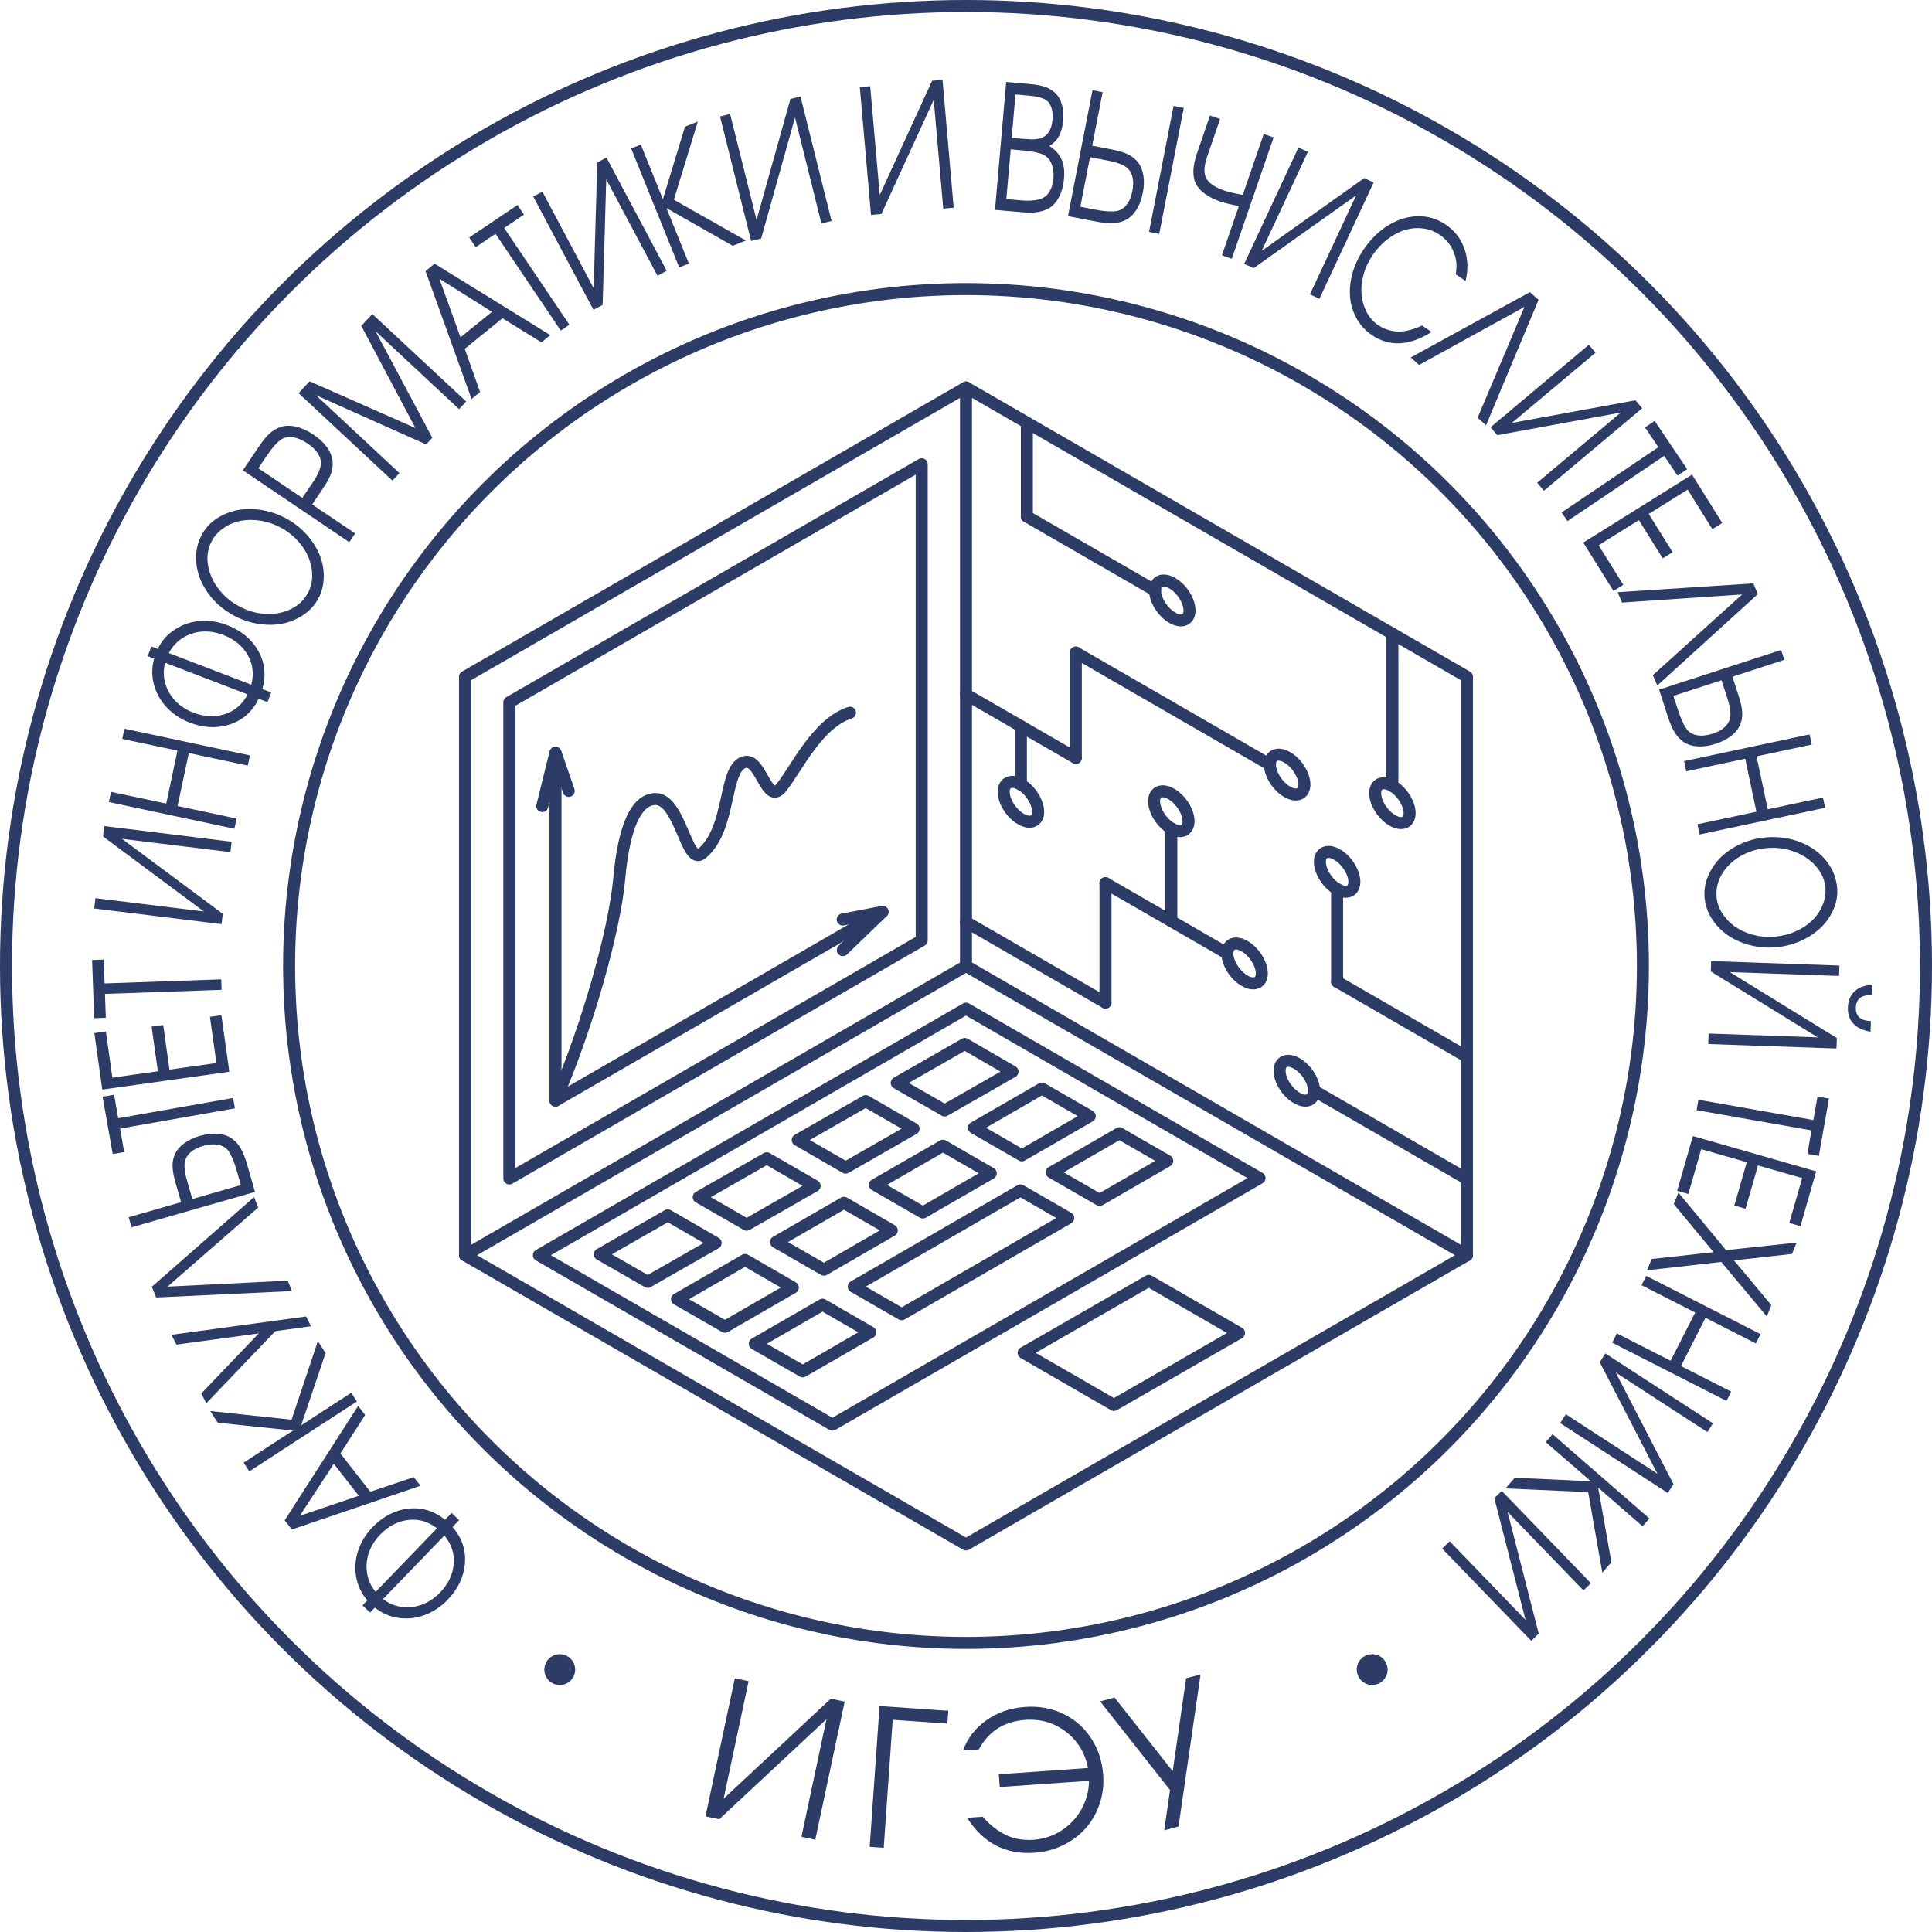 <?xml version="1.0" encoding="UTF-8"?>
<!DOCTYPE svg PUBLIC "-//W3C//DTD SVG 1.1//EN" "http://www.w3.org/Graphics/SVG/1.1/DTD/svg11.dtd">
<!-- Creator: CorelDRAW X5 -->
<svg xmlns="http://www.w3.org/2000/svg" xml:space="preserve" width="80.5mm" height="80.5mm" style="shape-rendering:geometricPrecision; text-rendering:geometricPrecision; image-rendering:optimizeQuality; fill-rule:evenodd; clip-rule:evenodd"
viewBox="0 0 31.844 31.844"
 xmlns:xlink="http://www.w3.org/1999/xlink">
 <defs>
  <style type="text/css">
   <![CDATA[
    .str0 {stroke:#2D3B67;stroke-width:0.198;stroke-linecap:round;stroke-linejoin:round}
    .fil1 {fill:none}
    .fil3 {fill:#2D3B67}
    .fil2 {fill:#2D3B67;fill-rule:nonzero}
    .fil0 {fill:white;fill-rule:nonzero}
   ]]>
  </style>
 </defs>
<symbol id="Fm0-42-0" viewBox="73.607 12.357 0.879 1.281">
 <path class="fil0" d="M73.984 13.02c0,0 0,-0.071 0,-0.214 0.053,-0.002 0.094,-0.008 0.122,-0.019 0.046,-0.021 0.069,-0.057 0.069,-0.109 0,-0.034 -0.01,-0.063 -0.03,-0.084 -0.02,-0.022 -0.046,-0.033 -0.078,-0.033 -0.031,0 -0.055,0.009 -0.072,0.027 -0.016,0.018 -0.027,0.046 -0.032,0.085l-0.226 0c0.004,-0.052 0.013,-0.094 0.025,-0.126 0.012,-0.032 0.032,-0.062 0.06,-0.09 0.064,-0.067 0.145,-0.101 0.243,-0.101 0.095,0 0.175,0.032 0.238,0.095 0.063,0.063 0.095,0.143 0.095,0.238 0,0.048 -0.008,0.089 -0.025,0.123 -0.017,0.034 -0.043,0.064 -0.079,0.09 0.128,0.058 0.192,0.165 0.192,0.32 0,0.12 -0.039,0.219 -0.118,0.298 -0.079,0.078 -0.178,0.118 -0.298,0.118 -0.119,0 -0.218,-0.037 -0.298,-0.111 -0.08,-0.074 -0.123,-0.17 -0.129,-0.286l0.224 0c0.008,0.059 0.03,0.106 0.066,0.141 0.036,0.035 0.081,0.052 0.135,0.052 0.056,0 0.103,-0.02 0.14,-0.059 0.037,-0.039 0.055,-0.088 0.055,-0.148 0,-0.063 -0.022,-0.114 -0.066,-0.151 -0.044,-0.037 -0.103,-0.056 -0.177,-0.056l-0.037 0z"/>
</symbol>
 <g id="Слой_x0020_1">
  <g id="_470600592">
   <circle id="_470606736" class="fil1 str0" cx="15.922" cy="15.922" r="15.823"/>
   <circle id="_470607000" class="fil1 str0" cx="15.922" cy="15.922" r="11.157"/>
   <path id="_470606688" class="fil2" d="M11.394 29.887m2.3 -1.889c0,0 0.076,0.016 0.228,0.049 0,0 -0.161,0.759 -0.484,2.276 0,0 -0.076,-0.016 -0.228,-0.049 0,0 0.137,-0.646 0.412,-1.937 0,0 -0.589,0.549 -1.767,1.649 0,0 -0.075,-0.016 -0.227,-0.048 0,0 0.161,-0.759 0.484,-2.276 0,0 0.075,0.016 0.227,0.048 0,0 -0.137,0.646 -0.412,1.937 0,0 0.589,-0.55 1.767,-1.649zm0.402 2.425m1.52 -2.014c0,0 -0.301,-0.021 -0.902,-0.063 0,0 -0.049,0.703 -0.148,2.11 0,0 -0.077,-0.005 -0.231,-0.016 0,0 0.054,-0.774 0.162,-2.321 0,0 0.378,0.026 1.133,0.079 0,0 -0.005,0.07 -0.015,0.21zm0.232 2.172m0.35 -0.636c0.114,0.13 0.238,0.228 0.373,0.296 0.135,0.068 0.29,0.095 0.465,0.083 0.167,-0.012 0.321,-0.063 0.46,-0.153 0.139,-0.09 0.249,-0.207 0.329,-0.351 0.08,-0.144 0.122,-0.3 0.125,-0.468l-1.472 0.103 -0.015 -0.211 1.469 -0.103c-0.047,-0.248 -0.167,-0.446 -0.36,-0.595 -0.193,-0.15 -0.417,-0.216 -0.671,-0.198 -0.35,0.024 -0.606,0.187 -0.768,0.487l-0.261 0.018c0.076,-0.206 0.206,-0.373 0.389,-0.501 0.183,-0.129 0.395,-0.201 0.635,-0.218 0.227,-0.016 0.436,0.022 0.627,0.113 0.191,0.091 0.345,0.226 0.461,0.403 0.117,0.177 0.183,0.38 0.199,0.608 0.012,0.166 -0.008,0.326 -0.06,0.478 -0.052,0.152 -0.128,0.285 -0.228,0.398 -0.1,0.113 -0.223,0.206 -0.37,0.278 -0.147,0.072 -0.306,0.114 -0.477,0.126 -0.473,0.033 -0.842,-0.159 -1.107,-0.576l0.258 -0.018zm2.507 0.353m1.083 -2.699c0,0 -0.121,0.835 -0.363,2.506 0,0 -0.079,0.021 -0.236,0.063 0,0 0.032,-0.222 0.096,-0.664 0,0 -0.384,-0.487 -1.152,-1.461 0,0 0.079,-0.021 0.237,-0.064 0,0 0.32,0.405 0.959,1.215 0,0 0.074,-0.51 0.221,-1.532 0,0 0.08,-0.021 0.238,-0.064z"/>
   <circle id="_470606760" class="fil3" cx="9.226" cy="27.519" r="0.254"/>
   <circle id="_470606592" class="fil3" cx="22.617" cy="27.519" r="0.254"/>
   <path id="_470606088" class="fil2" d="M8.186 25.653m-2.132 0.724c-0.099,-0.117 -0.161,-0.248 -0.185,-0.394 -0.024,-0.146 -0.012,-0.29 0.036,-0.431 0.048,-0.141 0.126,-0.267 0.234,-0.379 0.174,-0.18 0.371,-0.282 0.591,-0.307 0.221,-0.025 0.423,0.036 0.606,0.183l0.108 -0.112 0.123 0.119 -0.108 0.112c0.154,0.178 0.222,0.378 0.204,0.6 -0.017,0.221 -0.113,0.422 -0.286,0.602 -0.108,0.112 -0.231,0.194 -0.37,0.247 -0.14,0.053 -0.282,0.07 -0.429,0.051 -0.147,-0.019 -0.28,-0.076 -0.4,-0.171l-0.079 0.082 -0.123 -0.119 0.079 -0.082zm1.148 -1.188c-0.147,-0.113 -0.307,-0.158 -0.478,-0.136 -0.171,0.022 -0.325,0.102 -0.459,0.242 -0.085,0.088 -0.146,0.186 -0.184,0.295 -0.038,0.109 -0.049,0.221 -0.031,0.335 0.017,0.114 0.064,0.219 0.142,0.312l1.012 -1.048zm-0.888 1.167c0.096,0.074 0.202,0.117 0.317,0.131 0.115,0.013 0.226,-0.001 0.334,-0.043 0.107,-0.042 0.203,-0.107 0.288,-0.195 0.134,-0.139 0.21,-0.295 0.225,-0.467 0.016,-0.172 -0.035,-0.33 -0.153,-0.473l-1.012 1.048zm0.634 -1.847m-0.016 -0.02c0,0 -0.707,0.24 -2.121,0.721 0,0 -0.04,-0.051 -0.119,-0.152 0,0 0.404,-0.629 1.211,-1.885 0,0 0.039,0.05 0.116,0.149 0,0 -0.136,0.212 -0.408,0.635 0,0 0.164,0.21 0.493,0.631 0,0 0.239,-0.08 0.716,-0.241 0,0 0.037,0.047 0.111,0.142zm-1.019 0.164c0,0 -0.137,-0.175 -0.411,-0.526 0,0 -0.187,0.286 -0.561,0.858 0,0 0.324,-0.11 0.972,-0.331zm0.068 -1.404m-0.615 -0.946c0,0 -0.134,0.397 -0.402,1.19 0,0 0.275,-0.179 0.826,-0.537 0,0 0.031,0.048 0.093,0.144 0,0 -0.591,0.384 -1.774,1.152 0,0 -0.031,-0.048 -0.093,-0.144 0,0 0.271,-0.176 0.814,-0.529 0,0 -0.414,-0.043 -1.241,-0.129 0,0 -0.041,-0.064 -0.124,-0.192 0,0 0.447,0.047 1.341,0.142 0,0 0.144,-0.431 0.433,-1.294 0,0 0.042,0.065 0.127,0.195zm-0.071 -0.113m-2.47 -0.189c0,0 0.74,-0.101 2.22,-0.302 0,0 0.027,0.054 0.082,0.161 0,0 -0.196,0.027 -0.588,0.08 0,0 -0.379,0.397 -1.139,1.19 0,0 -0.027,-0.054 -0.082,-0.162 0,0 0.316,-0.33 0.947,-0.99 0,0 -0.452,0.061 -1.357,0.185 0,0 -0.028,-0.054 -0.083,-0.162zm1.997 -0.698m-0.566 -1.4c0,0 -0.498,0.435 -1.495,1.304 0,0 0.661,-0.033 1.982,-0.099 0,0 0.023,0.057 0.069,0.172 0,0 -0.746,0.035 -2.238,0.106 0,0 -0.024,-0.059 -0.071,-0.177 0,0 0.561,-0.493 1.684,-1.478 0,0 0.023,0.058 0.07,0.173zm-0.006 -0.088m-2.082 0.413c0,0 -0.016,-0.055 -0.047,-0.165 0,0 0.288,-0.083 0.864,-0.248 0,0 -0.03,-0.106 -0.091,-0.318 -0.032,-0.112 -0.049,-0.204 -0.05,-0.277 -0.001,-0.073 0.013,-0.141 0.043,-0.203 0.031,-0.067 0.082,-0.125 0.153,-0.176 0.071,-0.051 0.155,-0.091 0.254,-0.119 0.113,-0.032 0.216,-0.043 0.311,-0.033 0.094,0.01 0.172,0.04 0.235,0.09 0.052,0.041 0.096,0.093 0.132,0.157 0.036,0.064 0.069,0.148 0.1,0.254l0.131 0.456 -2.033 0.583zm1.001 -0.465l0.801 -0.23 -0.067 -0.235c-0.043,-0.151 -0.09,-0.26 -0.139,-0.329 -0.039,-0.053 -0.096,-0.086 -0.168,-0.1 -0.073,-0.014 -0.157,-0.008 -0.251,0.019 -0.076,0.022 -0.14,0.053 -0.19,0.093 -0.051,0.04 -0.083,0.086 -0.099,0.138 -0.026,0.077 -0.017,0.189 0.026,0.336l0.088 0.307zm0.775 -1.092m-0.071 -0.403c0,0 -0.631,0.111 -1.894,0.334 0,0 0.023,0.129 0.068,0.387 0,0 -0.063,0.011 -0.189,0.033 0,0 -0.056,-0.315 -0.167,-0.945 0,0 0.063,-0.011 0.189,-0.033 0,0 0.023,0.129 0.068,0.387 0,0 0.631,-0.111 1.894,-0.334 0,0 0.01,0.057 0.03,0.17zm-0.068 -0.427m-0.025 -0.176c0,0 -0.698,0.098 -2.094,0.294 0,0 -0.044,-0.31 -0.131,-0.931 0,0 0.063,-0.009 0.19,-0.027 0,0 0.036,0.254 0.107,0.761 0,0 0.25,-0.035 0.75,-0.105 0,0 -0.034,-0.245 -0.103,-0.736 0,0 0.063,-0.009 0.191,-0.027 0,0 0.034,0.245 0.103,0.736 0,0 0.258,-0.036 0.774,-0.109 0,0 -0.036,-0.254 -0.107,-0.761 0,0 0.063,-0.009 0.189,-0.027 0,0 0.044,0.31 0.131,0.931zm-0.114 -0.941m-0.014 -0.409c0,0 -0.641,0.022 -1.922,0.067 0,0 0.005,0.131 0.014,0.393 0,0 -0.064,0.002 -0.192,0.007 0,0 -0.011,-0.319 -0.034,-0.959 0,0 0.064,-0.002 0.192,-0.007 0,0 0.005,0.131 0.014,0.393 0,0 0.64,-0.022 1.922,-0.067 0,0 0.002,0.057 0.006,0.173zm-0.022 -0.908m-1.932 -1.62c0,0 0.007,-0.057 0.021,-0.171 0,0 0.7,0.086 2.099,0.258 0,0 -0.007,0.057 -0.021,0.171 0,0 -0.596,-0.073 -1.787,-0.219 0,0 0.554,0.412 1.662,1.236 0,0 -0.007,0.057 -0.021,0.17 0,0 -0.7,-0.086 -2.099,-0.258 0,0 0.007,-0.057 0.021,-0.17 0,0 0.596,0.073 1.787,0.219 0,0 -0.554,-0.412 -1.662,-1.236zm2.128 0.046m0.037 -0.173c0,0 -0.69,-0.147 -2.069,-0.44 0,0 0.012,-0.056 0.036,-0.168 0,0 0.303,0.064 0.91,0.193 0,0 0.062,-0.291 0.185,-0.873 0,0 -0.303,-0.064 -0.91,-0.193 0,0 0.012,-0.056 0.036,-0.168 0,0 0.69,0.147 2.069,0.44 0,0 -0.012,0.056 -0.036,0.168 0,0 -0.324,-0.069 -0.972,-0.207 0,0 -0.062,0.291 -0.185,0.873 0,0 0.324,0.069 0.972,0.207 0,0 -0.012,0.056 -0.036,0.168zm0.236 -1.287m-1.499 -1.679c0.068,-0.137 0.165,-0.245 0.291,-0.324 0.125,-0.08 0.262,-0.125 0.411,-0.135 0.148,-0.011 0.295,0.012 0.44,0.068 0.233,0.09 0.405,0.231 0.514,0.424 0.11,0.193 0.132,0.403 0.069,0.63l0.145 0.056 -0.061 0.16 -0.145 -0.056c-0.104,0.211 -0.261,0.352 -0.472,0.422 -0.211,0.07 -0.432,0.061 -0.666,-0.029 -0.145,-0.056 -0.269,-0.137 -0.372,-0.244 -0.103,-0.108 -0.175,-0.233 -0.215,-0.375 -0.04,-0.143 -0.04,-0.288 0.001,-0.435l-0.106 -0.041 0.061 -0.16 0.106 0.041zm1.542 0.592c0.046,-0.18 0.025,-0.344 -0.061,-0.493 -0.087,-0.149 -0.221,-0.259 -0.402,-0.328 -0.114,-0.044 -0.229,-0.062 -0.343,-0.055 -0.115,0.007 -0.222,0.041 -0.321,0.102 -0.098,0.061 -0.176,0.145 -0.232,0.252l1.36 0.522zm-1.421 -0.362c-0.03,0.118 -0.029,0.232 0.004,0.343 0.033,0.111 0.089,0.208 0.17,0.29 0.08,0.082 0.178,0.145 0.292,0.189 0.181,0.069 0.354,0.078 0.518,0.025 0.164,-0.053 0.29,-0.161 0.376,-0.326l-1.36 -0.522zm1.997 -0.182m-1.386 -1.939c0.058,-0.104 0.14,-0.191 0.244,-0.259 0.105,-0.068 0.219,-0.113 0.344,-0.137 0.125,-0.023 0.258,-0.023 0.4,0.001 0.142,0.024 0.277,0.071 0.405,0.142 0.129,0.071 0.241,0.161 0.336,0.268 0.095,0.108 0.165,0.221 0.211,0.339 0.046,0.119 0.068,0.241 0.064,0.367 -0.003,0.126 -0.035,0.243 -0.094,0.35 -0.059,0.107 -0.141,0.195 -0.247,0.265 -0.105,0.07 -0.221,0.117 -0.346,0.141 -0.125,0.024 -0.259,0.024 -0.4,0.001 -0.141,-0.023 -0.276,-0.07 -0.405,-0.141 -0.175,-0.097 -0.317,-0.222 -0.423,-0.375 -0.107,-0.153 -0.169,-0.315 -0.186,-0.486 -0.017,-0.171 0.016,-0.33 0.097,-0.477zm0.16 0.112c-0.062,0.113 -0.085,0.238 -0.067,0.375 0.018,0.138 0.071,0.269 0.161,0.394 0.089,0.125 0.204,0.226 0.343,0.303 0.141,0.078 0.288,0.122 0.441,0.131 0.153,0.009 0.293,-0.016 0.418,-0.076 0.125,-0.06 0.22,-0.147 0.283,-0.262 0.048,-0.086 0.073,-0.18 0.074,-0.283 0.002,-0.102 -0.017,-0.201 -0.055,-0.298 -0.038,-0.097 -0.096,-0.189 -0.174,-0.276 -0.077,-0.088 -0.169,-0.161 -0.274,-0.219 -0.108,-0.06 -0.22,-0.1 -0.336,-0.119 -0.117,-0.02 -0.226,-0.021 -0.329,-0.002 -0.103,0.019 -0.197,0.057 -0.283,0.114 -0.086,0.057 -0.154,0.13 -0.203,0.218zm2.165 0.167m0.099 -0.147c0,0 -0.585,-0.394 -1.753,-1.183 0,0 0.088,-0.131 0.265,-0.393 0.062,-0.092 0.12,-0.163 0.174,-0.212 0.054,-0.049 0.112,-0.085 0.175,-0.106 0.076,-0.028 0.162,-0.03 0.258,-0.009 0.096,0.022 0.194,0.067 0.296,0.135 0.088,0.059 0.159,0.125 0.212,0.196 0.053,0.071 0.085,0.144 0.096,0.218 0.01,0.07 0.004,0.14 -0.018,0.21 -0.022,0.07 -0.066,0.153 -0.131,0.249l-0.185 0.274 0.709 0.478 -0.096 0.142zm-0.773 -0.728l0.179 -0.265c0.086,-0.128 0.128,-0.233 0.126,-0.314 0.001,-0.054 -0.018,-0.109 -0.056,-0.164 -0.038,-0.056 -0.092,-0.106 -0.161,-0.153 -0.085,-0.058 -0.167,-0.092 -0.243,-0.104 -0.076,-0.011 -0.142,0.002 -0.197,0.04 -0.067,0.044 -0.146,0.134 -0.236,0.268l-0.137 0.203 0.725 0.489zm1.364 -0.155m0.121 -0.13c0,0 -0.516,-0.481 -1.547,-1.442 0,0 0.061,-0.065 0.182,-0.195 0,0 0.581,0.257 1.744,0.77 0,0 -0.297,-0.561 -0.892,-1.684 0,0 0.061,-0.065 0.182,-0.195 0,0 0.516,0.481 1.547,1.442 0,0 -0.039,0.042 -0.117,0.126 0,0 -0.459,-0.428 -1.378,-1.285 0,0 0.312,0.586 0.937,1.758 0,0 -0.034,0.037 -0.102,0.109 0,0 -0.606,-0.271 -1.818,-0.813 0,0 0.459,0.428 1.378,1.285 0,0 -0.039,0.042 -0.117,0.125zm1.284 -1.33m0.02 -0.016c0,0 -0.253,-0.703 -0.758,-2.108 0,0 0.05,-0.041 0.15,-0.122 0,0 0.635,0.393 1.906,1.178 0,0 -0.049,0.04 -0.146,0.119 0,0 -0.214,-0.132 -0.642,-0.397 0,0 -0.207,0.168 -0.622,0.504 0,0 0.084,0.237 0.253,0.712 0,0 -0.047,0.038 -0.14,0.114zm-0.182 -1.016c0,0 0.173,-0.14 0.519,-0.42 0,0 -0.289,-0.182 -0.867,-0.546 0,0 0.116,0.322 0.348,0.966zm1.313 0.117m0.339 -0.229c0,0 -0.359,-0.532 -1.075,-1.594 0,0 -0.109,0.073 -0.326,0.22 0,0 -0.036,-0.053 -0.107,-0.159 0,0 0.265,-0.179 0.795,-0.536 0,0 0.036,0.053 0.107,0.159 0,0 -0.109,0.073 -0.326,0.22 0,0 0.358,0.531 1.075,1.594 0,0 -0.048,0.032 -0.143,0.097zm0.383 -0.258m0.219 -2.512c0,0 0.051,-0.027 0.152,-0.081 0,0 0.331,0.623 0.993,1.867 0,0 -0.051,0.027 -0.152,0.081 0,0 -0.282,-0.53 -0.845,-1.589 0,0 -0.02,0.69 -0.059,2.07 0,0 -0.05,0.027 -0.151,0.081 0,0 -0.331,-0.623 -0.993,-1.867 0,0 0.05,-0.027 0.151,-0.08 0,0 0.282,0.53 0.845,1.59 0,0 0.02,-0.69 0.059,-2.071zm1.187 1.796m1.046 -0.423c0,0 -0.364,-0.207 -1.092,-0.621 0,0 0.123,0.304 0.369,0.914 0,0 -0.053,0.021 -0.159,0.064 0,0 -0.264,-0.654 -0.792,-1.961 0,0 0.053,-0.021 0.159,-0.064 0,0 0.121,0.3 0.364,0.9 0,0 0.121,-0.398 0.364,-1.194 0,0 0.07,-0.028 0.212,-0.086 0,0 -0.132,0.43 -0.395,1.289 0,0 0.396,0.224 1.187,0.672 0,0 -0.072,0.029 -0.216,0.087zm0.13 -0.035m0.82 -2.384c0,0 0.056,-0.014 0.167,-0.042 0,0 0.171,0.684 0.512,2.052 0,0 -0.056,0.014 -0.167,0.042 0,0 -0.145,-0.582 -0.435,-1.747 0,0 -0.186,0.664 -0.558,1.994 0,0 -0.055,0.014 -0.166,0.041 0,0 -0.171,-0.684 -0.512,-2.052 0,0 0.055,-0.014 0.166,-0.041 0,0 0.145,0.582 0.436,1.747 0,0 0.186,-0.665 0.558,-1.995zm1.153 1.926m1.183 -2.227c0,0 0.058,-0.005 0.172,-0.015 0,0 0.061,0.702 0.184,2.107 0,0 -0.057,0.005 -0.172,0.015 0,0 -0.052,-0.598 -0.157,-1.793 0,0 -0.288,0.627 -0.863,1.883 0,0 -0.057,0.005 -0.171,0.015 0,0 -0.061,-0.702 -0.184,-2.107 0,0 0.057,-0.005 0.171,-0.015 0,0 0.052,0.598 0.157,1.794 0,0 0.288,-0.628 0.863,-1.883zm0.86 2.112m0.177 0.015c0,0 0.061,-0.703 0.184,-2.107 0,0 0.134,0.012 0.401,0.035 0.104,0.009 0.188,0.027 0.255,0.052 0.066,0.025 0.122,0.062 0.168,0.109 0.045,0.048 0.077,0.11 0.097,0.187 0.02,0.077 0.026,0.16 0.018,0.252 -0.009,0.105 -0.032,0.191 -0.069,0.258 -0.037,0.067 -0.09,0.121 -0.159,0.161 0.095,0.061 0.162,0.134 0.201,0.221 0.039,0.086 0.053,0.194 0.041,0.324 -0.009,0.108 -0.035,0.205 -0.077,0.288 -0.042,0.084 -0.095,0.146 -0.159,0.188 -0.058,0.035 -0.124,0.058 -0.197,0.069 -0.074,0.011 -0.167,0.011 -0.281,0.001l-0.424 -0.037zm0.187 -0.176l0.235 0.02c0.17,0.015 0.296,-0 0.378,-0.045 0.043,-0.023 0.079,-0.062 0.109,-0.119 0.03,-0.057 0.048,-0.121 0.054,-0.194 0.008,-0.094 -0.002,-0.175 -0.032,-0.245 -0.029,-0.07 -0.074,-0.119 -0.133,-0.149 -0.073,-0.034 -0.184,-0.057 -0.335,-0.07l-0.204 -0.018 -0.072 0.819zm0.088 -1.01l0.209 0.018c0.077,0.007 0.138,0.008 0.183,0.004 0.045,-0.004 0.086,-0.015 0.123,-0.032 0.045,-0.02 0.081,-0.056 0.108,-0.105 0.027,-0.05 0.044,-0.112 0.05,-0.185 0.005,-0.062 0.001,-0.12 -0.012,-0.174 -0.014,-0.053 -0.034,-0.094 -0.062,-0.12 -0.029,-0.03 -0.069,-0.053 -0.12,-0.068 -0.051,-0.016 -0.121,-0.027 -0.21,-0.035l-0.206 -0.018 -0.063 0.716zm0.754 1.256m1.51 0.294c0,0 0.135,-0.692 0.404,-2.076 0,0 0.056,0.011 0.168,0.033 0,0 -0.135,0.692 -0.404,2.076 0,0 -0.056,-0.011 -0.168,-0.033zm-0.933 -2.336c0,0 0.056,0.011 0.168,0.033 0,0 -0.057,0.294 -0.172,0.882 0,0 0.109,0.021 0.325,0.063 0.115,0.022 0.204,0.049 0.269,0.082 0.065,0.032 0.119,0.076 0.162,0.131 0.045,0.058 0.074,0.13 0.088,0.216 0.014,0.086 0.011,0.179 -0.009,0.28 -0.022,0.115 -0.059,0.212 -0.111,0.292 -0.052,0.079 -0.114,0.135 -0.187,0.168 -0.06,0.028 -0.127,0.043 -0.2,0.046 -0.073,0.003 -0.164,-0.006 -0.271,-0.027l-0.465 -0.09 0.404 -2.076zm-0.04 1.103l-0.159 0.818 0.24 0.047c0.154,0.03 0.273,0.038 0.356,0.025 0.065,-0.011 0.12,-0.046 0.166,-0.104 0.046,-0.059 0.078,-0.136 0.096,-0.232 0.015,-0.078 0.017,-0.148 0.004,-0.212 -0.013,-0.063 -0.039,-0.113 -0.078,-0.15 -0.057,-0.058 -0.161,-0.101 -0.311,-0.13l-0.314 -0.061zm1.196 1.282m0.783 -1.967c0,0 0.055,0.019 0.165,0.057 0,0 -0.071,0.207 -0.213,0.62 -0.06,0.174 -0.06,0.301 0.001,0.382 0.051,0.072 0.144,0.131 0.279,0.177 0.069,0.024 0.171,0.048 0.307,0.072 0,0 0.115,-0.334 0.345,-1.003 0,0 0.054,0.019 0.163,0.056 0,0 -0.23,0.667 -0.689,2 0,0 -0.054,-0.019 -0.163,-0.056 0,0 0.094,-0.272 0.28,-0.814 -0.13,-0.023 -0.236,-0.048 -0.317,-0.077 -0.086,-0.03 -0.163,-0.068 -0.233,-0.116 -0.069,-0.048 -0.12,-0.102 -0.153,-0.161 -0.067,-0.123 -0.063,-0.295 0.013,-0.516l0.213 -0.62zm0.402 2.368m2.138 -1.337c0,0 0.052,0.024 0.156,0.073 0,0 -0.298,0.639 -0.894,1.917 0,0 -0.052,-0.024 -0.156,-0.073 0,0 0.254,-0.544 0.761,-1.631 0,0 -0.563,0.399 -1.689,1.199 0,0 -0.052,-0.024 -0.155,-0.072 0,0 0.298,-0.639 0.894,-1.917 0,0 0.052,0.024 0.155,0.072 0,0 -0.254,0.544 -0.761,1.632 0,0 0.563,-0.4 1.689,-1.199zm-0.685 1.995m1.638 0.435c0,0 0.053,0.036 0.158,0.107 -0.365,0.231 -0.692,0.248 -0.983,0.052 -0.105,-0.071 -0.188,-0.16 -0.25,-0.27 -0.062,-0.109 -0.098,-0.226 -0.11,-0.35 -0.012,-0.124 0,-0.255 0.037,-0.393 0.037,-0.137 0.098,-0.269 0.183,-0.395 0.116,-0.172 0.253,-0.307 0.411,-0.403 0.158,-0.097 0.32,-0.146 0.486,-0.149 0.166,-0.003 0.319,0.043 0.458,0.137 0.148,0.1 0.251,0.232 0.309,0.399 0.059,0.166 0.065,0.343 0.019,0.531l-0.16 -0.108c0.009,-0.074 0.012,-0.134 0.009,-0.181 -0.003,-0.047 -0.012,-0.095 -0.029,-0.144 -0.045,-0.139 -0.129,-0.249 -0.251,-0.331 -0.084,-0.057 -0.176,-0.091 -0.276,-0.102 -0.1,-0.012 -0.198,-0.003 -0.296,0.028 -0.098,0.03 -0.193,0.081 -0.286,0.152 -0.093,0.072 -0.174,0.159 -0.245,0.263 -0.068,0.101 -0.118,0.209 -0.148,0.322 -0.031,0.114 -0.041,0.222 -0.032,0.326 0.009,0.103 0.037,0.199 0.084,0.289 0.048,0.089 0.112,0.162 0.194,0.217 0.067,0.045 0.14,0.075 0.22,0.091 0.08,0.016 0.161,0.016 0.243,0 0.078,-0.016 0.162,-0.045 0.254,-0.086zm-0.205 0.509m1.122 1.011c0,0 0.257,-0.609 0.772,-1.827 0,0 -0.579,0.319 -1.737,0.958 0,0 -0.046,-0.041 -0.138,-0.124 0,0 0.655,-0.359 1.965,-1.077 0,0 0.047,0.043 0.142,0.128 0,0 -0.289,0.689 -0.866,2.067 0,0 -0.046,-0.042 -0.138,-0.125zm0.098 0.02m2.503 -0.308c0,0 0.037,0.044 0.111,0.132 0,0 -0.54,0.453 -1.62,1.36 0,0 -0.037,-0.044 -0.111,-0.132 0,0 0.46,-0.386 1.379,-1.157 0,0 -0.679,0.124 -2.037,0.373 0,0 -0.037,-0.044 -0.11,-0.131 0,0 0.54,-0.453 1.62,-1.359 0,0 0.037,0.044 0.11,0.131 0,0 -0.46,0.386 -1.379,1.157 0,0 0.679,-0.124 2.038,-0.373zm-1.445 1.51m0.229 0.339c0,0 0.532,-0.359 1.594,-1.075 0,0 -0.073,-0.109 -0.22,-0.326 0,0 0.053,-0.036 0.159,-0.107 0,0 0.179,0.265 0.536,0.795 0,0 -0.053,0.036 -0.159,0.107 0,0 -0.073,-0.109 -0.22,-0.326 0,0 -0.531,0.358 -1.594,1.075 0,0 -0.032,-0.048 -0.097,-0.143zm0.261 0.348m0.094 0.15c0,0 0.598,-0.374 1.794,-1.121 0,0 0.166,0.266 0.498,0.797 0,0 -0.054,0.034 -0.163,0.102 0,0 -0.136,-0.217 -0.407,-0.652 0,0 -0.214,0.134 -0.642,0.401 0,0 0.131,0.21 0.394,0.63 0,0 -0.054,0.034 -0.163,0.102 0,0 -0.131,-0.21 -0.394,-0.63 0,0 -0.221,0.138 -0.663,0.414 0,0 0.136,0.217 0.407,0.652 0,0 -0.054,0.034 -0.162,0.101 0,0 -0.166,-0.266 -0.498,-0.797zm0.558 0.794m0.59 1.39c0,0 0.491,-0.443 1.472,-1.33 0,0 -0.66,0.045 -1.98,0.134 0,0 -0.024,-0.057 -0.072,-0.171 0,0 0.745,-0.048 2.236,-0.145 0,0 0.025,0.059 0.075,0.176 0,0 -0.553,0.503 -1.658,1.507 0,0 -0.024,-0.057 -0.073,-0.171zm0.048 0.07m2.066 -0.485c0,0 0.018,0.054 0.053,0.163 0,0 -0.285,0.093 -0.855,0.278 0,0 0.034,0.105 0.102,0.315 0.036,0.111 0.056,0.202 0.059,0.275 0.004,0.073 -0.008,0.141 -0.036,0.205 -0.029,0.068 -0.078,0.128 -0.147,0.181 -0.069,0.054 -0.152,0.096 -0.249,0.128 -0.112,0.036 -0.215,0.051 -0.309,0.044 -0.094,-0.007 -0.174,-0.034 -0.238,-0.082 -0.053,-0.039 -0.099,-0.09 -0.137,-0.152 -0.038,-0.063 -0.074,-0.146 -0.108,-0.25l-0.146 -0.451 2.011 -0.654zm-0.984 0.5l-0.792 0.257 0.076 0.232c0.049,0.149 0.099,0.257 0.151,0.324 0.041,0.051 0.099,0.083 0.172,0.094 0.073,0.012 0.157,0.002 0.25,-0.028 0.075,-0.024 0.138,-0.057 0.187,-0.099 0.049,-0.042 0.08,-0.089 0.094,-0.141 0.023,-0.078 0.01,-0.189 -0.037,-0.335l-0.099 -0.304zm-0.653 1.159m0.037 0.173c0,0 0.69,-0.147 2.069,-0.44 0,0 0.012,0.056 0.036,0.168 0,0 -0.303,0.064 -0.91,0.193 0,0 0.062,0.291 0.185,0.873 0,0 0.303,-0.064 0.91,-0.193 0,0 0.012,0.056 0.036,0.168 0,0 -0.69,0.147 -2.069,0.44 0,0 -0.012,-0.056 -0.036,-0.168 0,0 0.324,-0.069 0.972,-0.207 0,0 -0.062,-0.291 -0.185,-0.873 0,0 -0.324,0.069 -0.972,0.207 0,0 -0.012,-0.056 -0.036,-0.168zm0.306 1.229m2.219 0.871c0.008,0.119 -0.013,0.236 -0.064,0.35 -0.051,0.114 -0.122,0.215 -0.214,0.302 -0.092,0.087 -0.204,0.16 -0.336,0.217 -0.132,0.057 -0.271,0.091 -0.417,0.101 -0.147,0.01 -0.29,-0.004 -0.428,-0.042 -0.138,-0.039 -0.259,-0.095 -0.362,-0.17 -0.103,-0.074 -0.188,-0.165 -0.254,-0.273 -0.066,-0.108 -0.103,-0.223 -0.112,-0.344 -0.009,-0.122 0.012,-0.24 0.063,-0.357 0.05,-0.116 0.122,-0.218 0.214,-0.307 0.092,-0.088 0.204,-0.161 0.335,-0.219 0.131,-0.058 0.27,-0.092 0.417,-0.102 0.2,-0.014 0.386,0.014 0.559,0.084 0.173,0.07 0.313,0.172 0.42,0.306 0.107,0.134 0.166,0.285 0.178,0.453zm-0.195 -0.007c-0.009,-0.128 -0.058,-0.246 -0.148,-0.351 -0.09,-0.106 -0.206,-0.187 -0.349,-0.243 -0.143,-0.056 -0.294,-0.079 -0.453,-0.067 -0.161,0.011 -0.308,0.055 -0.441,0.13 -0.133,0.076 -0.237,0.173 -0.309,0.291 -0.072,0.118 -0.104,0.243 -0.095,0.374 0.007,0.098 0.037,0.191 0.092,0.277 0.054,0.086 0.124,0.16 0.208,0.22 0.085,0.06 0.183,0.106 0.296,0.137 0.113,0.031 0.229,0.043 0.349,0.034 0.123,-0.009 0.239,-0.036 0.347,-0.083 0.109,-0.047 0.201,-0.106 0.277,-0.178 0.076,-0.072 0.134,-0.155 0.175,-0.25 0.041,-0.095 0.058,-0.192 0.051,-0.293zm-1.876 1.025m2.647 0.565c0,0 -0.002,0.058 -0.006,0.174 -0.171,-0.006 -0.258,0.062 -0.263,0.205 -0.005,0.142 0.077,0.217 0.248,0.223 0,0 -0.002,0.058 -0.006,0.175 -0.131,-0.023 -0.228,-0.069 -0.288,-0.139 -0.061,-0.07 -0.089,-0.157 -0.085,-0.263 0.004,-0.106 0.038,-0.192 0.104,-0.257 0.065,-0.065 0.165,-0.104 0.297,-0.118zm-0.582 0.881c0,0 -0.002,0.058 -0.006,0.173 0,0 -0.705,-0.025 -2.114,-0.074 0,0 0.002,-0.057 0.006,-0.173 0,0 0.6,0.021 1.799,0.063 0,0 -0.587,-0.362 -1.763,-1.086 0,0 0.002,-0.057 0.006,-0.171 0,0 0.705,0.025 2.114,0.074 0,0 -0.002,0.057 -0.006,0.171 0,0 -0.6,-0.021 -1.8,-0.063 0,0 0.588,0.362 1.764,1.086zm-2.21 0.615m-0.071 0.403c0,0 0.631,0.111 1.894,0.334 0,0 0.023,-0.129 0.068,-0.387 0,0 0.063,0.011 0.189,0.033 0,0 -0.055,0.315 -0.167,0.945 0,0 -0.063,-0.011 -0.189,-0.033 0,0 0.023,-0.129 0.068,-0.387 0,0 -0.631,-0.111 -1.894,-0.334 0,0 0.01,-0.057 0.03,-0.17zm-0.044 0.427m-0.049 0.17c0,0 0.678,0.194 2.033,0.583 0,0 -0.086,0.301 -0.259,0.903 0,0 -0.061,-0.018 -0.184,-0.053 0,0 0.071,-0.246 0.212,-0.739 0,0 -0.243,-0.07 -0.728,-0.209 0,0 -0.068,0.238 -0.205,0.714 0,0 -0.061,-0.018 -0.185,-0.053 0,0 0.068,-0.238 0.205,-0.714 0,0 -0.25,-0.072 -0.751,-0.215 0,0 -0.071,0.246 -0.212,0.739 0,0 -0.061,-0.017 -0.184,-0.053 0,0 0.086,-0.301 0.259,-0.903zm-0.23 0.917m-0.007 0.017c0,0 0.261,0.316 0.784,0.947 0,0 0.388,-0.042 1.164,-0.124 0,0 -0.025,0.063 -0.076,0.187 0,0 -0.319,0.036 -0.957,0.106 0,0 0.205,0.246 0.616,0.738 0,0 -0.025,0.062 -0.075,0.186 0,0 -0.25,-0.3 -0.751,-0.898 0,0 -0.408,0.046 -1.223,0.138 0,0 0.025,-0.062 0.076,-0.187 0,0 0.34,-0.037 1.021,-0.112 0,0 -0.219,-0.264 -0.656,-0.792 0,0 0.025,-0.063 0.076,-0.188zm-0.451 1.214m-0.08 0.158c0,0 0.628,0.32 1.884,0.96 0,0 -0.026,0.051 -0.078,0.153 0,0 -0.276,-0.141 -0.829,-0.422 0,0 -0.135,0.265 -0.405,0.795 0,0 0.276,0.141 0.829,0.422 0,0 -0.026,0.051 -0.078,0.153 0,0 -0.628,-0.32 -1.884,-0.96 0,0 0.026,-0.051 0.078,-0.153 0,0 0.295,0.15 0.885,0.451 0,0 0.135,-0.265 0.405,-0.795 0,0 -0.295,-0.15 -0.885,-0.451 0,0 0.026,-0.051 0.078,-0.153zm-0.577 1.13m1.026 2.303c0,0 -0.031,0.048 -0.094,0.145 0,0 -0.591,-0.384 -1.774,-1.152 0,0 0.031,-0.048 0.094,-0.145 0,0 0.503,0.327 1.51,0.98 0,0 -0.317,-0.613 -0.952,-1.839 0,0 0.031,-0.048 0.093,-0.144 0,0 0.591,0.384 1.774,1.152 0,0 -0.031,0.048 -0.093,0.144 0,0 -0.503,-0.327 -1.51,-0.981 0,0 0.317,0.613 0.952,1.839zm-1.877 -0.958m-0.74 0.852c0,0 0.418,0.019 1.255,0.058 0,0 -0.248,-0.215 -0.744,-0.646 0,0 0.037,-0.043 0.113,-0.129 0,0 0.532,0.463 1.596,1.388 0,0 -0.037,0.043 -0.112,0.129 0,0 -0.244,-0.212 -0.732,-0.637 0,0 0.073,0.41 0.218,1.229 0,0 -0.05,0.057 -0.15,0.172 0,0 -0.078,-0.443 -0.233,-1.328 0,0 -0.454,-0.02 -1.363,-0.06 0,0 0.051,-0.059 0.153,-0.176zm-0.085 0.093m0.482 2.475c0,0 -0.042,0.04 -0.124,0.12 0,0 -0.49,-0.507 -1.469,-1.521 0,0 0.041,-0.04 0.124,-0.12 0,0 0.417,0.432 1.25,1.295 0,0 -0.171,-0.669 -0.514,-2.006 0,0 0.041,-0.04 0.123,-0.119 0,0 0.49,0.507 1.469,1.521 0,0 -0.041,0.04 -0.123,0.119 0,0 -0.417,-0.432 -1.251,-1.295 0,0 0.171,0.669 0.514,2.007z"/>
   <polygon id="_470605848" class="fil1 str0" points="15.922,6.387 20.05,8.771 24.179,11.155 24.179,15.922 24.179,20.689 20.05,23.073 15.922,25.456 11.793,23.073 7.665,20.689 7.665,15.922 7.665,11.155 11.793,8.771 "/>
   <path id="_470606520" class="fil1 str0" d="M15.922 6.387l0 9.535m-8.257 4.767l8.257 -4.767 8.257 4.767"/>
   <polygon id="_470606280" class="fil1 str0" points="8.395,19.424 15.192,15.5 15.192,7.652 8.395,11.576 "/>
   <polyline id="_470606040" class="fil1 str0" points="9.156,12.53 9.156,18.141 14.546,15.029 "/>
   <path id="_470605176" class="fil1 str0" d="M9.374 13.036c-0.036,-0.105 -0.073,-0.21 -0.109,-0.315 -0.036,-0.105 -0.073,-0.211 -0.109,-0.316 -0.036,0.147 -0.073,0.294 -0.109,0.441 -0.036,0.147 -0.073,0.294 -0.109,0.44"/>
   <path id="_470605728" class="fil1 str0" d="M9.156 18.141c0.529,-1.227 0.972,-2.798 1.05,-3.655 0.081,-0.889 0.285,-1.276 0.561,-1.314 0.447,-0.062 0.538,1.121 0.805,0.894 0.486,-0.414 0.348,-1.374 0.683,-1.5 0.289,-0.109 0.374,0.732 0.628,0.409 0.254,-0.322 0.593,-1.057 1.127,-1.228"/>
   <polygon id="_470605632" class="fil1 str0" points="20.76,19.418 15.922,16.625 8.882,20.689 13.72,23.482 "/>
   <polygon id="_470605128" class="fil1 str0" points="20.422,21.971 18.934,21.112 16.872,22.298 18.36,23.157 "/>
   <polygon id="_470604312" class="fil1 str0" points="9.886,20.674 11.007,20.032 11.796,20.488 10.676,21.128 "/>
   <polygon id="_470604288" class="fil1 str0" points="11.517,19.732 12.638,19.091 13.427,19.546 12.307,20.186 "/>
   <polygon id="_470604720" class="fil1 str0" points="13.149,18.79 14.269,18.149 15.058,18.604 13.938,19.245 "/>
   <polygon id="_470604624" class="fil1 str0" points="14.78,17.849 15.901,17.207 16.689,17.663 15.57,18.303 "/>
   <polygon id="_470604912" class="fil1 str0" points="11.159,21.414 12.28,20.767 13.068,21.222 11.949,21.868 "/>
   <polygon id="_470603784" class="fil1 str0" points="12.79,20.472 13.911,19.825 14.699,20.28 13.58,20.927 "/>
   <polygon id="_470603616" class="fil1 str0" points="14.421,19.53 15.542,18.884 16.33,19.339 15.211,19.985 "/>
   <polygon id="_470603928" class="fil1 str0" points="16.053,18.588 17.173,17.942 17.962,18.397 16.843,19.043 "/>
   <polygon id="_470603640" class="fil1 str0" points="12.441,22.149 13.557,21.505 14.345,21.96 13.231,22.603 "/>
   <polygon id="_470603088" class="fil1 str0" points="17.608,20.076 16.819,19.621 14.072,21.207 14.862,21.662 "/>
   <polygon id="_470603400" class="fil1 str0" points="17.334,19.323 18.45,18.679 19.239,19.134 18.124,19.778 "/>
   <line id="_470602968" class="fil1 str0" x1="15.922" y1="15.197" x2="18.221" y2= "16.525" />
   <line id="_470602896" class="fil1 str0" x1="18.221" y1="16.525" x2="18.221" y2= "14.557" />
   <line id="_470602752" class="fil1 str0" x1="18.221" y1="14.557" x2="20.229" y2= "15.716" />
   <path id="_470603064" class="fil1 str0" d="M20.514 15.596c0.079,0.045 0.15,0.118 0.201,0.199 0.051,0.081 0.083,0.171 0.083,0.249 0,0.079 -0.032,0.131 -0.083,0.153 -0.051,0.022 -0.123,0.013 -0.201,-0.033 -0.079,-0.045 -0.15,-0.118 -0.201,-0.199 -0.051,-0.081 -0.083,-0.171 -0.083,-0.249 0,-0.079 0.032,-0.131 0.083,-0.153 0.051,-0.022 0.123,-0.013 0.201,0.033z"/>
   <line id="_470603232" class="fil1 str0" x1="19.306" y1="15.183" x2="19.306" y2= "13.656" />
   <path id="_470603136" class="fil1 str0" d="M19.306 13.087c0.079,0.045 0.15,0.118 0.201,0.199 0.051,0.081 0.083,0.171 0.083,0.249 0,0.079 -0.032,0.131 -0.083,0.153 -0.051,0.022 -0.123,0.013 -0.201,-0.033 -0.079,-0.045 -0.15,-0.118 -0.201,-0.199 -0.051,-0.081 -0.083,-0.171 -0.083,-0.249 0,-0.079 0.032,-0.131 0.083,-0.153 0.051,-0.022 0.123,-0.013 0.201,0.033z"/>
   <line id="_470602344" class="fil1 str0" x1="15.922" y1="11.447" x2="17.732" y2= "12.492" />
   <line id="_470602248" class="fil1 str0" x1="16.827" y1="12.932" x2="16.827" y2= "11.97" />
   <path id="_470602032" class="fil1 str0" d="M16.827 12.932c0.079,0.045 0.15,0.118 0.201,0.199 0.051,0.081 0.083,0.171 0.083,0.249 0,0.079 -0.032,0.131 -0.083,0.153 -0.051,0.022 -0.123,0.013 -0.201,-0.033 -0.079,-0.045 -0.15,-0.118 -0.201,-0.199 -0.051,-0.081 -0.083,-0.171 -0.083,-0.249 0,-0.078 0.032,-0.131 0.083,-0.153 0.051,-0.022 0.123,-0.013 0.201,0.033z"/>
   <path id="_470602632" class="fil1 str0" d="M13.89 15.156c0.109,-0.021 0.219,-0.042 0.328,-0.063 0.109,-0.021 0.219,-0.042 0.328,-0.063 -0.109,0.105 -0.218,0.21 -0.327,0.315 -0.109,0.105 -0.218,0.21 -0.327,0.315"/>
   <line id="_470602104" class="fil1 str0" x1="17.732" y1="12.492" x2="17.732" y2= "10.756" />
   <line id="_470602080" class="fil1 str0" x1="17.732" y1="10.756" x2="20.931" y2= "12.603" />
   <path id="_470602008" class="fil1 str0" d="M21.216 12.483c0.079,0.045 0.15,0.118 0.201,0.199 0.051,0.081 0.083,0.171 0.083,0.249 0,0.079 -0.032,0.131 -0.083,0.153 -0.051,0.022 -0.123,0.013 -0.201,-0.033 -0.079,-0.045 -0.15,-0.118 -0.201,-0.199 -0.051,-0.081 -0.083,-0.171 -0.083,-0.249 0,-0.079 0.032,-0.131 0.083,-0.153 0.051,-0.022 0.123,-0.013 0.201,0.033z"/>
   <line id="_470602392" class="fil1 str0" x1="16.925" y1="8.513" x2="19.038" y2= "9.733" />
   <path id="_470601168" class="fil1 str0" d="M19.322 9.613c0.079,0.045 0.15,0.118 0.201,0.199 0.051,0.081 0.083,0.171 0.083,0.249 0,0.079 -0.032,0.131 -0.083,0.153 -0.051,0.022 -0.123,0.013 -0.201,-0.033 -0.079,-0.045 -0.15,-0.118 -0.201,-0.199 -0.051,-0.081 -0.083,-0.171 -0.083,-0.249 0,-0.079 0.032,-0.131 0.083,-0.153 0.051,-0.022 0.123,-0.013 0.201,0.033z"/>
   <line id="_470601528" class="fil1 str0" x1="16.925" y1="8.513" x2="16.925" y2= "6.98" />
   <line id="_470601504" class="fil1 str0" x1="21.659" y1="17.977" x2="24.179" y2= "19.432" />
   <path id="_470601384" class="fil1 str0" d="M21.375 17.529c0.078,0.045 0.15,0.118 0.201,0.199 0.051,0.081 0.083,0.171 0.083,0.249 0,0.079 -0.032,0.131 -0.083,0.153 -0.051,0.022 -0.123,0.013 -0.201,-0.033 -0.079,-0.045 -0.15,-0.118 -0.201,-0.199 -0.051,-0.081 -0.083,-0.171 -0.083,-0.249 0,-0.078 0.032,-0.131 0.083,-0.153 0.051,-0.022 0.123,-0.013 0.201,0.033z"/>
   <line id="_470601864" class="fil1 str0" x1="22.039" y1="16.181" x2="22.039" y2= "14.654" />
   <path id="_470601648" class="fil1 str0" d="M22.039 14.086c0.079,0.045 0.15,0.118 0.201,0.199 0.051,0.081 0.083,0.171 0.083,0.249 0,0.079 -0.032,0.131 -0.083,0.153 -0.051,0.022 -0.123,0.013 -0.201,-0.033 -0.079,-0.045 -0.15,-0.118 -0.201,-0.199 -0.051,-0.081 -0.083,-0.171 -0.083,-0.249 0,-0.079 0.032,-0.131 0.083,-0.153 0.051,-0.022 0.123,-0.013 0.201,0.033z"/>
   <line id="_470601672" class="fil1 str0" x1="22.039" y1="16.181" x2="24.156" y2= "17.404" />
   <line id="_470601696" class="fil1 str0" x1="22.95" y1="12.954" x2="22.95" y2= "10.445" />
   <path id="_470600664" class="fil1 str0" d="M22.95 12.954c0.079,0.045 0.15,0.118 0.201,0.199 0.051,0.081 0.083,0.171 0.083,0.249 0,0.079 -0.032,0.131 -0.083,0.153 -0.051,0.022 -0.123,0.013 -0.201,-0.033 -0.079,-0.045 -0.15,-0.118 -0.201,-0.199 -0.051,-0.081 -0.083,-0.171 -0.083,-0.249 0,-0.079 0.032,-0.131 0.083,-0.153 0.051,-0.022 0.123,-0.013 0.201,0.033z"/>
  </g>
 </g>
</svg>
